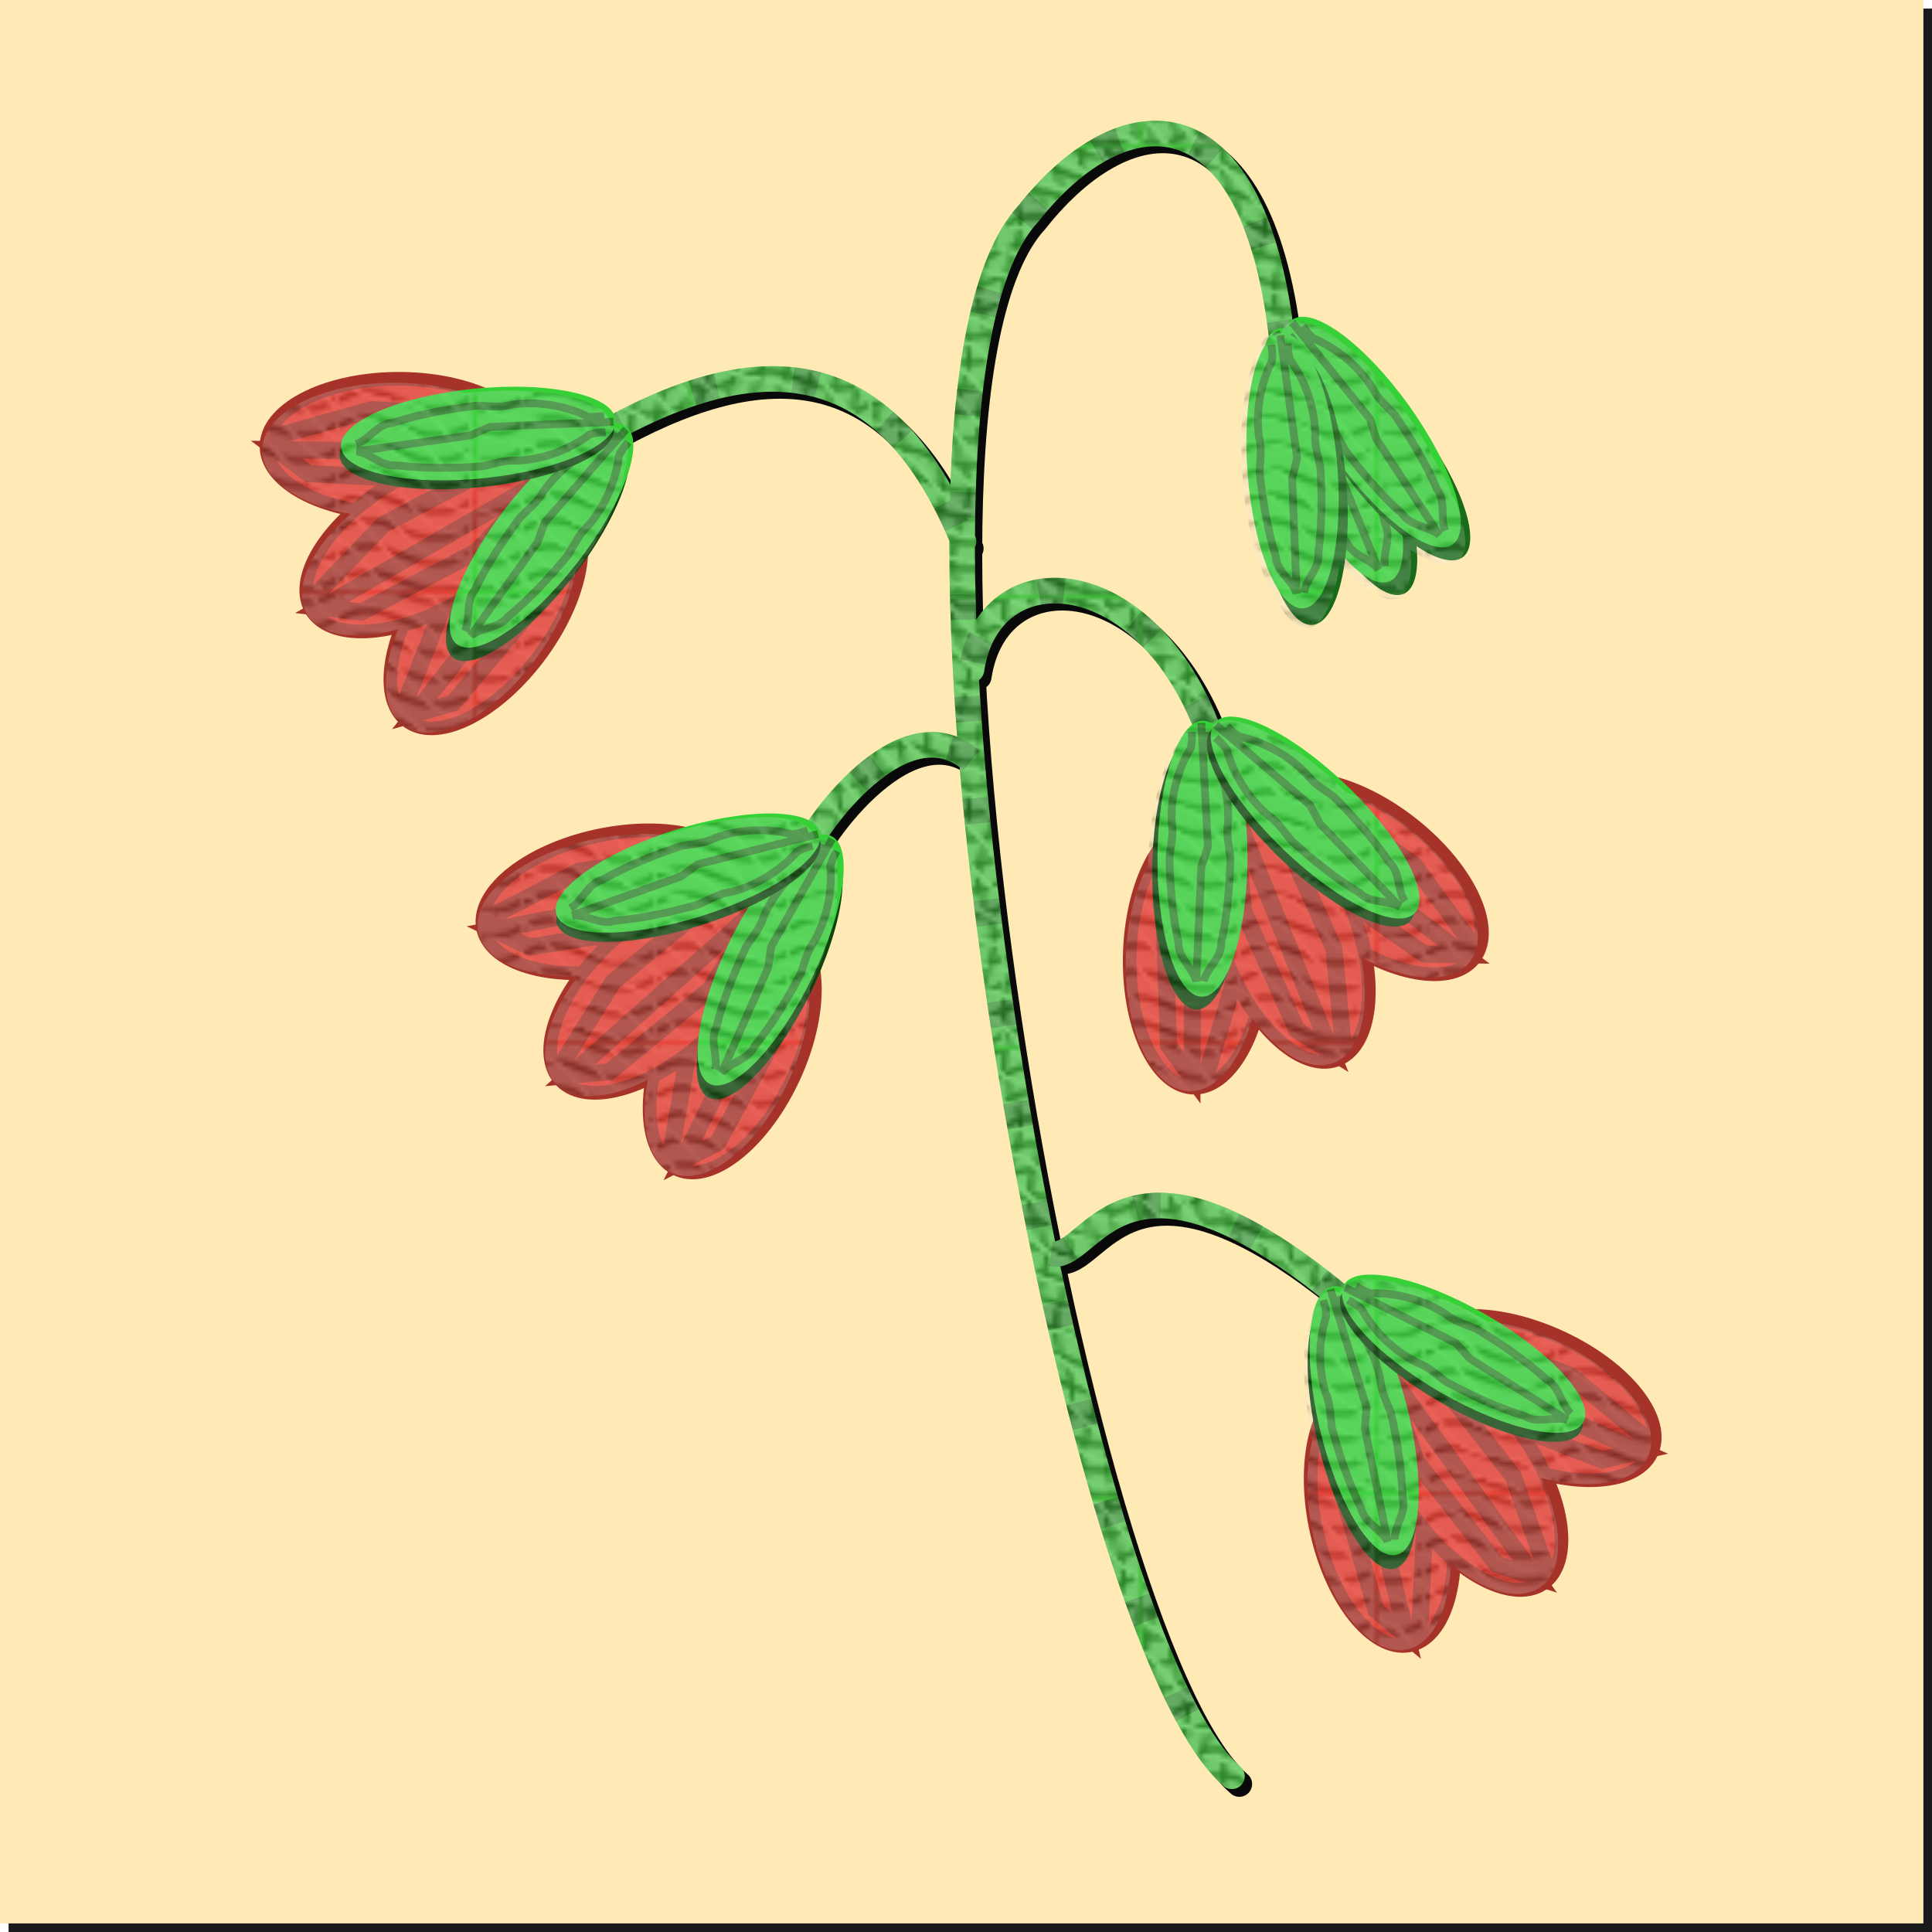 <?xml version="1.0" encoding="UTF-8" standalone="no"?>
<!-- Created with Inkscape (http://www.inkscape.org/) -->
<svg
    xmlns:inkscape="http://www.inkscape.org/namespaces/inkscape"
    xmlns:rdf="http://www.w3.org/1999/02/22-rdf-syntax-ns#"
    xmlns="http://www.w3.org/2000/svg"
    xmlns:sodipodi="http://sodipodi.sourceforge.net/DTD/sodipodi-0.dtd"
    xmlns:cc="http://creativecommons.org/ns#"
    xmlns:xlink="http://www.w3.org/1999/xlink"
    xmlns:dc="http://purl.org/dc/elements/1.1/"
    xmlns:svg="http://www.w3.org/2000/svg"
    xmlns:ns1="http://sozi.baierouge.fr"
    id="svg2"
    sodipodi:docname="flower.svg"
    viewBox="0 0 450 450"
    version="1.1"
    inkscape:version="0.48.0 r9654"
  >
  <sodipodi:namedview
      id="namedview192"
      fit-margin-left="0"
      inkscape:zoom="1"
      borderopacity="1"
      inkscape:current-layer="svg2"
      inkscape:cx="193.93288"
      inkscape:cy="226"
      inkscape:window-maximized="1"
      showgrid="false"
      fit-margin-right="0"
      bordercolor="#666666"
      inkscape:window-x="0"
      guidetolerance="10"
      objecttolerance="10"
      inkscape:window-y="0"
      fit-margin-bottom="0"
      inkscape:window-width="1024"
      inkscape:pageopacity="0"
      inkscape:pageshadow="2"
      pagecolor="#ffffff"
      gridtolerance="10"
      inkscape:window-height="721"
      fit-margin-top="0"
  />
  <defs
      id="defs4"
    >
    <pattern
        id="pattern3261"
        xlink:href="#pattern4889"
        patternTransform="translate(-54.906 1.174)"
        inkscape:collect="always"
    />
    <pattern
        id="pattern5328"
        xlink:href="#pattern3252"
        patternTransform="translate(39.311 513.52)"
    />
    <pattern
        id="pattern5240"
        xlink:href="#ThreadPattern"
        patternTransform="translate(94.217 512.35)"
    />
    <pattern
        id="pattern3252"
        xlink:href="#pattern4984"
        patternTransform="translate(7.311 481.52)"
    />
    <pattern
        id="pattern4984"
        xlink:href="#pattern4884"
        patternTransform="translate(-62.784 449.1)"
    />
    <pattern
        id="pattern4889"
        xlink:href="#pattern4786"
        patternTransform="translate(1.206 133.18)"
    />
    <pattern
        id="pattern4884"
        xlink:href="#pattern4788"
        patternTransform="translate(7.311 481.52)"
    />
    <pattern
        id="pattern4788"
        xlink:href="#ThreadPattern"
        patternTransform="matrix(1.26 0 0 1.26 -5.383 445.29)"
    />
    <pattern
        id="pattern4786"
        xlink:href="#cloth_bitmap"
        patternTransform="matrix(1.26 0 0 1.26 -13.076 6.335)"
    />
    <pattern
        id="ThreadPattern"
        width="104.553"
        patternUnits="userSpaceOnUse"
        patternTransform="translate(6.105 348.35)"
        height="104.553"
      >
      <g
          id="g2637"
          transform="translate(-143.93 -404.64)"
        >
        <rect
            id="rect2639"
            style="fill-rule:evenodd;fill:#e1e1e1"
            transform="rotate(90)"
            height="104.55"
            width="104.55"
            y="-248.48"
            x="404.64"
        />
        <rect
            id="rect2641"
            style="fill-rule:evenodd;fill:url(#Wavy)"
            height="104.55"
            width="104.55"
            y="404.64"
            x="143.93"
        />
        <rect
            id="rect2643"
            style="fill-rule:evenodd;fill:url(#pattern4805)"
            transform="rotate(90)"
            height="104.55"
            width="104.55"
            y="-248.48"
            x="404.64"
        />
        <rect
            id="rect2645"
            style="fill-rule:evenodd;fill:url(#Wavywhite)"
            transform="rotate(90)"
            height="104.55"
            width="104.55"
            y="-248.48"
            x="404.64"
        />
      </g
      >
    </pattern
    >
    <pattern
        id="cloth_bitmap"
        width="181"
        patternUnits="userSpaceOnUse"
        height="181"
      >
      <!-- Image by SoylentGreen from http://commons.wikimedia.org/wiki/Image:Jute_nahtlos.png -->
      <!-- License: GFDL or CC Attribution ShareAlike -->
    </pattern
    >
    <pattern
        id="Wavy"
        width="30.066"
        patternUnits="userSpaceOnUse"
        height="5.181"
      >
      <path
          id="path4707"
          style="fill:black"
          d="m7.597 0.061c-2.518-0.248-4.941 0.241-7.607 1.727v1.273c2.783-1.63 5.183-2.009 7.482-1.781 2.298 0.228 4.497 1.081 6.781 1.938 4.567 1.713 9.551 3.458 15.813-0.157l-0.004-1.273c-6.44 3.709-10.816 1.982-15.371 0.273-2.278-0.854-4.576-1.75-7.094-2z"
      />
    </pattern
    >
    <pattern
        id="pattern4805"
        xlink:href="#Wavy"
        patternTransform="translate(260.7 -653.12)"
    />
    <pattern
        id="Wavywhite"
        width="30.066"
        patternUnits="userSpaceOnUse"
        patternTransform="matrix(.511 -.86 .86 .511 373.16 -103.58)"
        height="5.181"
      >
      <path
          id="path4710"
          style="fill:white"
          d="m7.597 0.061c-2.518-0.248-4.941 0.241-7.607 1.727v1.273c2.783-1.63 5.183-2.009 7.482-1.781 2.298 0.228 4.497 1.081 6.781 1.938 4.567 1.713 9.551 3.458 15.813-0.157l-0.004-1.273c-6.44 3.709-10.816 1.982-15.371 0.273-2.278-0.854-4.576-1.75-7.094-2z"
      />
    </pattern
    >
    <filter
        id="filter4061-1"
        color-interpolation-filters="sRGB"
      >
      <feGaussianBlur
          id="feGaussianBlur4063-7"
          stdDeviation="2.113"
      />
    </filter
    >
    <filter
        id="filter4148-1"
        height="1.444"
        width="1.105"
        color-interpolation-filters="sRGB"
        y="-.222"
        x="-.052"
      >
      <feGaussianBlur
          id="feGaussianBlur4150-7"
          stdDeviation="1.651"
      />
    </filter
    >
    <filter
        id="filter4476"
        color-interpolation-filters="sRGB"
      >
      <feGaussianBlur
          id="feGaussianBlur4478"
          stdDeviation="0.582"
      />
    </filter
    >
    <filter
        id="filter4148-1-9"
        height="1.444"
        width="1.105"
        color-interpolation-filters="sRGB"
        y="-.222"
        x="-.052"
      >
      <feGaussianBlur
          id="feGaussianBlur4150-7-4"
          stdDeviation="1.651"
      />
    </filter
    >
    <filter
        id="filter4761"
        color-interpolation-filters="sRGB"
      >
      <feGaussianBlur
          id="feGaussianBlur4763"
          stdDeviation="0.92"
      />
    </filter
    >
    <filter
        id="filter4684"
        color-interpolation-filters="sRGB"
      >
      <feGaussianBlur
          id="feGaussianBlur4686"
          stdDeviation="3.847"
      />
    </filter
    >
  </defs
  >
  <rect
      id="rect3264"
      style="fill-opacity:.898;fill:#000000"
      height="448"
      width="448"
      y="2"
      x="2"
  />
  <rect
      id="rect4447"
      style="fill:#ffe9b5"
      height="448"
      width="448"
      y="0"
      x="0"
  />
  <rect
      id="rect3159"
      style="opacity:0.12;fill:url(#pattern3261)"
      height="448"
      width="448"
      y="0"
      x="0"
  />
  <g
      id="g5333"
      transform="translate(-88.112 -164)"
    >
    <path
        id="path4646"
        d="m295.24 223.43c-21.4-18.45-49.912 24.797-49.686 29.165m157.79 128.22c-64.554-53.182-72.503-10.123-84.714-12.541m45.446-155.3c-19.125-48.168-63.752-50.345-68.856-16.146m-109.15-68.68c44.503-25.322 83.041-26.672 106.82 31.043m93.722-57.268c-7.96-75.83-46.59-74.496-74.74-38.868-51.651 56.011 10.881 416.36 59.789 458.58"
        style="filter:url(#filter4684);stroke:#090909;stroke-linecap:round;stroke-width:7.5;fill:none"
        transform="matrix(.794 0 0 .794 81.677 165.36)"
        inkscape:connector-curvature="0"
    />
    <path
        id="path3154"
        d="m314.39 341.09c-16.983-14.642-39.609 19.679-39.43 23.145m125.22 101.75c-51.228-42.205-57.537-8.033-67.228-9.952m36.07-123.25c-15.18-38.23-50.59-39.95-54.64-12.81m-86.623-54.504c35.317-20.095 65.9-21.166 84.773 24.635m74.376-45.447c-6.32-60.183-36.98-59.124-59.314-30.85-40.989 44.449 8.635 330.41 47.448 363.92"
        style="stroke:#3cbf35;stroke-linecap:round;stroke-width:5.952;fill:none"
        inkscape:connector-curvature="0"
    />
    <path
        id="path4740"
        d="m314.39 341.09c-16.983-14.642-39.609 19.679-39.43 23.145m125.22 101.75c-51.228-42.205-57.537-8.033-67.228-9.952m36.07-123.25c-15.18-38.23-50.59-39.95-54.64-12.81m-86.623-54.504c35.317-20.095 65.9-21.166 84.773 24.635m74.376-45.447c-6.32-60.183-36.98-59.124-59.314-30.85-40.989 44.449 8.635 330.41 47.448 363.92"
        style="opacity:.238;stroke:#000000;stroke-dasharray:5.952, 17.856;stroke-width:5.952;fill:none"
        inkscape:connector-curvature="0"
    />
    <path
        id="path3160"
        d="m314.39 341.09c-16.983-14.642-39.609 19.679-39.43 23.145m125.22 101.75c-51.228-42.205-57.537-8.033-67.228-9.952m36.07-123.25c-15.18-38.23-50.59-39.95-54.64-12.81m-86.623-54.504c35.317-20.095 65.9-21.166 84.773 24.635m74.376-45.447c-6.32-60.183-36.98-59.124-59.314-30.85-40.989 44.449 8.635 330.41 47.448 363.92"
        style="opacity:.318;stroke:url(#pattern5328);stroke-linecap:round;stroke-width:5.952;fill:none"
        inkscape:connector-curvature="0"
    />
    <g
        id="g4482"
        transform="matrix(.794 0 0 .794 81.677 165.36)"
      >
      <g
          id="g4243"
          transform="matrix(.974 .228 -.228 .974 239.25 -1.886)"
        >
        <path
            id="path4245"
            d="m2.909 250.94c-19.559 8.743-32.118 24.081-28.053 34.26 4.066 10.178 23.217 11.342 42.775 2.599 19.559-8.743 32.118-24.081 28.053-34.26-4.066-10.178-23.217-11.342-42.775-2.599z"
            style="color:#000000;stroke:#a53329;stroke-linecap:round;stroke-width:4;fill:#e63a2d"
            inkscape:connector-curvature="0"
        />
        <path
            id="path4247"
            d="m47.742 254.14-22.703 19.391-35.466 14.262-11.385-2.482zm-71.938 28.207 22.703-19.391 35.466-14.262 11.385 2.482"
            style="color:#000000;filter:url(#filter4061-1);stroke:#a53329;stroke-linecap:round;stroke-width:5;fill:none"
            inkscape:connector-curvature="0"
        />
      </g
      >
      <g
          id="g4249"
          transform="matrix(.762 -.648 .648 .762 40.527 107.4)"
        >
        <path
            id="path4251"
            d="m2.909 250.94c-19.559 8.743-32.118 24.081-28.053 34.26 4.066 10.178 23.217 11.342 42.775 2.599 19.559-8.743 32.118-24.081 28.053-34.26-4.066-10.178-23.217-11.342-42.775-2.599z"
            style="color:#000000;stroke:#a53329;stroke-linecap:round;stroke-width:4;fill:#e63a2d"
            inkscape:connector-curvature="0"
        />
        <path
            id="path4253"
            d="m47.742 254.14-22.703 19.391-35.466 14.262-11.385-2.482zm-71.938 28.207 22.703-19.391 35.466-14.262 11.385 2.482"
            style="color:#000000;filter:url(#filter4061-1);stroke:#a53329;stroke-linecap:round;stroke-width:5;fill:none"
            transform="matrix(1 .012 -.012 1 3.19 -.121)"
            inkscape:connector-curvature="0"
        />
      </g
      >
      <g
          id="g4255"
          transform="matrix(.954 -.301 .301 .954 110.26 34.982)"
        >
        <path
            id="path4257"
            d="m2.909 250.94c-19.559 8.743-32.118 24.081-28.053 34.26 4.066 10.178 23.217 11.342 42.775 2.599 19.559-8.743 32.118-24.081 28.053-34.26-4.066-10.178-23.217-11.342-42.775-2.599z"
            style="color:#000000;stroke:#a53329;stroke-linecap:round;stroke-width:4;fill:#e63a2d"
            inkscape:connector-curvature="0"
        />
        <path
            id="path4259"
            d="m47.742 254.14-22.703 19.391-35.466 14.262-11.385-2.482zm-71.938 28.207 22.703-19.391 35.466-14.262 11.385 2.482"
            style="color:#000000;filter:url(#filter4061-1);stroke:#a53329;stroke-linecap:round;stroke-width:5;fill:none"
            inkscape:connector-curvature="0"
        />
      </g
      >
      <path
          id="path4466"
          d="m245.73 289.8c-9.849 20.065-23.136 33.725-29.678 30.51-6.541-3.215-3.859-22.088 5.99-42.153 9.849-20.065 23.136-33.725 29.678-30.51 6.541 3.215 3.859 22.088-5.99 42.153z"
          style="filter:url(#filter4476);fill:#0e440c"
          inkscape:connector-curvature="0"
      />
      <g
          id="g4320"
          transform="matrix(.445 -.896 .896 .445 -321.51 646.39)"
        >
        <path
            id="path4322"
            d="m575.22 347.73c-22.352 0.101-40.496-5.726-40.525-13.014-0.029-7.288 18.067-13.279 40.42-13.38 22.352-0.101 40.496 5.726 40.525 13.014 0.029 7.288-18.067 13.279-40.42 13.38z"
            style="fill:#36d137"
            inkscape:connector-curvature="0"
        />
        <path
            id="path4324"
            d="m612.39 337.65c-1.6-0.026-3.228-0.086-4.792 0.315-6.497 3.938-14.167 5.913-21.758 5.593-3.447-0.638-6.878 0.24-10.291 0.661-8.407-0.18-16.85-0.873-25.081-2.676-4.459 0.131-7.211-4.16-11.295-5.19l33.693-1.487 5.832-1.944 36.285 1.944m-75.809-0.648c4.084-1.029 6.836-5.321 11.295-5.19 8.23-1.802 16.674-2.495 25.081-2.676 3.413 0.421 6.844 1.299 10.291 0.661 7.591-0.321 15.261 1.655 21.758 5.593 1.564 0.402 3.193 0.341 4.792 0.315"
            style="color:#000000;filter:url(#filter4148-1);stroke:#31882d;stroke-width:2.3;fill:none"
            inkscape:connector-curvature="0"
        />
      </g
      >
      <path
          id="path4480"
          d="m245.73 285.8c-9.849 20.065-23.136 33.725-29.678 30.51-6.541-3.215-3.859-22.088 5.99-42.153 9.849-20.065 23.136-33.725 29.678-30.51 6.541 3.215 3.859 22.088-5.99 42.153z"
          style="filter:url(#filter4476);fill:#0e440c"
          transform="matrix(.692 .722 -.722 .692 250.35 -105.59)"
          inkscape:connector-curvature="0"
      />
      <g
          id="g4326"
          transform="matrix(.956 -.295 .295 .956 -438.6 104.26)"
        >
        <path
            id="path4328"
            d="m575.22 347.73c-22.352 0.101-40.496-5.726-40.525-13.014-0.029-7.288 18.067-13.279 40.42-13.38 22.352-0.101 40.496 5.726 40.525 13.014 0.029 7.288-18.067 13.279-40.42 13.38z"
            style="fill:#36d137"
            inkscape:connector-curvature="0"
        />
        <path
            id="path4330"
            d="m612.39 337.65c-1.6-0.026-3.228-0.086-4.792 0.315-6.497 3.938-14.167 5.913-21.758 5.593-3.447-0.638-6.878 0.24-10.291 0.661-8.407-0.18-16.85-0.873-25.081-2.676-4.459 0.131-7.211-4.16-11.295-5.19l33.693-1.487 5.832-1.944 36.285 1.944m-75.809-0.648c4.084-1.029 6.836-5.321 11.295-5.19 8.23-1.802 16.674-2.495 25.081-2.676 3.413 0.421 6.844 1.299 10.291 0.661 7.591-0.321 15.261 1.655 21.758 5.593 1.564 0.402 3.193 0.341 4.792 0.315"
            style="color:#000000;filter:url(#filter4148-1);stroke:#31882d;stroke-width:2.3;fill:none"
            inkscape:connector-curvature="0"
        />
      </g
      >
    </g
    >
    <g
        id="g4501"
        transform="matrix(.777 .161 -.161 .777 77.351 33.506)"
      >
      <g
          id="g4503"
          transform="matrix(.974 .228 -.228 .974 239.25 -1.886)"
        >
        <path
            id="path4505"
            d="m2.909 250.94c-19.559 8.743-32.118 24.081-28.053 34.26 4.066 10.178 23.217 11.342 42.775 2.599 19.559-8.743 32.118-24.081 28.053-34.26-4.066-10.178-23.217-11.342-42.775-2.599z"
            style="color:#000000;stroke:#a53329;stroke-linecap:round;stroke-width:4;fill:#e63a2d"
            inkscape:connector-curvature="0"
        />
        <path
            id="path4507"
            d="m47.742 254.14-22.703 19.391-35.466 14.262-11.385-2.482zm-71.938 28.207 22.703-19.391 35.466-14.262 11.385 2.482"
            style="color:#000000;filter:url(#filter4061-1);stroke:#a53329;stroke-linecap:round;stroke-width:5;fill:none"
            inkscape:connector-curvature="0"
        />
      </g
      >
      <g
          id="g4509"
          transform="matrix(.762 -.648 .648 .762 40.527 107.4)"
        >
        <path
            id="path4511"
            d="m2.909 250.94c-19.559 8.743-32.118 24.081-28.053 34.26 4.066 10.178 23.217 11.342 42.775 2.599 19.559-8.743 32.118-24.081 28.053-34.26-4.066-10.178-23.217-11.342-42.775-2.599z"
            style="color:#000000;stroke:#a53329;stroke-linecap:round;stroke-width:4;fill:#e63a2d"
            inkscape:connector-curvature="0"
        />
        <path
            id="path4513"
            d="m47.742 254.14-22.703 19.391-35.466 14.262-11.385-2.482zm-71.938 28.207 22.703-19.391 35.466-14.262 11.385 2.482"
            style="color:#000000;filter:url(#filter4061-1);stroke:#a53329;stroke-linecap:round;stroke-width:5;fill:none"
            transform="matrix(1 .012 -.012 1 3.19 -.121)"
            inkscape:connector-curvature="0"
        />
      </g
      >
      <g
          id="g4515"
          transform="matrix(.954 -.301 .301 .954 110.26 34.982)"
        >
        <path
            id="path4517"
            d="m2.909 250.94c-19.559 8.743-32.118 24.081-28.053 34.26 4.066 10.178 23.217 11.342 42.775 2.599 19.559-8.743 32.118-24.081 28.053-34.26-4.066-10.178-23.217-11.342-42.775-2.599z"
            style="color:#000000;stroke:#a53329;stroke-linecap:round;stroke-width:4;fill:#e63a2d"
            inkscape:connector-curvature="0"
        />
        <path
            id="path4519"
            d="m47.742 254.14-22.703 19.391-35.466 14.262-11.385-2.482zm-71.938 28.207 22.703-19.391 35.466-14.262 11.385 2.482"
            style="color:#000000;filter:url(#filter4061-1);stroke:#a53329;stroke-linecap:round;stroke-width:5;fill:none"
            inkscape:connector-curvature="0"
        />
      </g
      >
      <path
          id="path4521"
          d="m245.73 289.8c-9.849 20.065-23.136 33.725-29.678 30.51-6.541-3.215-3.859-22.088 5.99-42.153 9.849-20.065 23.136-33.725 29.678-30.51 6.541 3.215 3.859 22.088-5.99 42.153z"
          style="filter:url(#filter4476);fill:#0e440c"
          inkscape:connector-curvature="0"
      />
      <g
          id="g4523"
          transform="matrix(.445 -.896 .896 .445 -321.51 646.39)"
        >
        <path
            id="path4525"
            d="m575.22 347.73c-22.352 0.101-40.496-5.726-40.525-13.014-0.029-7.288 18.067-13.279 40.42-13.38 22.352-0.101 40.496 5.726 40.525 13.014 0.029 7.288-18.067 13.279-40.42 13.38z"
            style="fill:#36d137"
            inkscape:connector-curvature="0"
        />
        <path
            id="path4527"
            d="m612.39 337.65c-1.6-0.026-3.228-0.086-4.792 0.315-6.497 3.938-14.167 5.913-21.758 5.593-3.447-0.638-6.878 0.24-10.291 0.661-8.407-0.18-16.85-0.873-25.081-2.676-4.459 0.131-7.211-4.16-11.295-5.19l33.693-1.487 5.832-1.944 36.285 1.944m-75.809-0.648c4.084-1.029 6.836-5.321 11.295-5.19 8.23-1.802 16.674-2.495 25.081-2.676 3.413 0.421 6.844 1.299 10.291 0.661 7.591-0.321 15.261 1.655 21.758 5.593 1.564 0.402 3.193 0.341 4.792 0.315"
            style="color:#000000;filter:url(#filter4148-1);stroke:#31882d;stroke-width:2.3;fill:none"
            inkscape:connector-curvature="0"
        />
      </g
      >
      <path
          id="path4529"
          d="m245.73 285.8c-9.849 20.065-23.136 33.725-29.678 30.51-6.541-3.215-3.859-22.088 5.99-42.153 9.849-20.065 23.136-33.725 29.678-30.51 6.541 3.215 3.859 22.088-5.99 42.153z"
          style="filter:url(#filter4476);fill:#0e440c"
          transform="matrix(.692 .722 -.722 .692 250.35 -105.59)"
          inkscape:connector-curvature="0"
      />
      <g
          id="g4531"
          transform="matrix(.956 -.295 .295 .956 -438.6 104.26)"
        >
        <path
            id="path4533"
            d="m575.22 347.73c-22.352 0.101-40.496-5.726-40.525-13.014-0.029-7.288 18.067-13.279 40.42-13.38 22.352-0.101 40.496 5.726 40.525 13.014 0.029 7.288-18.067 13.279-40.42 13.38z"
            style="fill:#36d137"
            inkscape:connector-curvature="0"
        />
        <path
            id="path4535"
            d="m612.39 337.65c-1.6-0.026-3.228-0.086-4.792 0.315-6.497 3.938-14.167 5.913-21.758 5.593-3.447-0.638-6.878 0.24-10.291 0.661-8.407-0.18-16.85-0.873-25.081-2.676-4.459 0.131-7.211-4.16-11.295-5.19l33.693-1.487 5.832-1.944 36.285 1.944m-75.809-0.648c4.084-1.029 6.836-5.321 11.295-5.19 8.23-1.802 16.674-2.495 25.081-2.676 3.413 0.421 6.844 1.299 10.291 0.661 7.591-0.321 15.261 1.655 21.758 5.593 1.564 0.402 3.193 0.341 4.792 0.315"
            style="color:#000000;filter:url(#filter4148-1);stroke:#31882d;stroke-width:2.3;fill:none"
            inkscape:connector-curvature="0"
        />
      </g
      >
    </g
    >
    <g
        id="g4537"
        transform="matrix(-.775 -.172 -.172 .775 635.48 318.26)"
      >
      <g
          id="g4539"
          transform="matrix(.974 .228 -.228 .974 239.25 -1.886)"
        >
        <path
            id="path4541"
            d="m2.909 250.94c-19.559 8.743-32.118 24.081-28.053 34.26 4.066 10.178 23.217 11.342 42.775 2.599 19.559-8.743 32.118-24.081 28.053-34.26-4.066-10.178-23.217-11.342-42.775-2.599z"
            style="color:#000000;stroke:#a53329;stroke-linecap:round;stroke-width:4;fill:#e63a2d"
            inkscape:connector-curvature="0"
        />
        <path
            id="path4543"
            d="m47.742 254.14-22.703 19.391-35.466 14.262-11.385-2.482zm-71.938 28.207 22.703-19.391 35.466-14.262 11.385 2.482"
            style="color:#000000;filter:url(#filter4061-1);stroke:#a53329;stroke-linecap:round;stroke-width:5;fill:none"
            inkscape:connector-curvature="0"
        />
      </g
      >
      <g
          id="g4545"
          transform="matrix(.762 -.648 .648 .762 40.527 107.4)"
        >
        <path
            id="path4547"
            d="m2.909 250.94c-19.559 8.743-32.118 24.081-28.053 34.26 4.066 10.178 23.217 11.342 42.775 2.599 19.559-8.743 32.118-24.081 28.053-34.26-4.066-10.178-23.217-11.342-42.775-2.599z"
            style="color:#000000;stroke:#a53329;stroke-linecap:round;stroke-width:4;fill:#e63a2d"
            inkscape:connector-curvature="0"
        />
        <path
            id="path4549"
            d="m47.742 254.14-22.703 19.391-35.466 14.262-11.385-2.482zm-71.938 28.207 22.703-19.391 35.466-14.262 11.385 2.482"
            style="color:#000000;filter:url(#filter4061-1);stroke:#a53329;stroke-linecap:round;stroke-width:5;fill:none"
            transform="matrix(1 .012 -.012 1 3.19 -.121)"
            inkscape:connector-curvature="0"
        />
      </g
      >
      <g
          id="g4551"
          transform="matrix(.954 -.301 .301 .954 110.26 34.982)"
        >
        <path
            id="path4553"
            d="m2.909 250.94c-19.559 8.743-32.118 24.081-28.053 34.26 4.066 10.178 23.217 11.342 42.775 2.599 19.559-8.743 32.118-24.081 28.053-34.26-4.066-10.178-23.217-11.342-42.775-2.599z"
            style="color:#000000;stroke:#a53329;stroke-linecap:round;stroke-width:4;fill:#e63a2d"
            inkscape:connector-curvature="0"
        />
        <path
            id="path4555"
            d="m47.742 254.14-22.703 19.391-35.466 14.262-11.385-2.482zm-71.938 28.207 22.703-19.391 35.466-14.262 11.385 2.482"
            style="color:#000000;filter:url(#filter4061-1);stroke:#a53329;stroke-linecap:round;stroke-width:5;fill:none"
            inkscape:connector-curvature="0"
        />
      </g
      >
      <path
          id="path4557"
          d="m245.73 289.8c-9.849 20.065-23.136 33.725-29.678 30.51-6.541-3.215-3.859-22.088 5.99-42.153 9.849-20.065 23.136-33.725 29.678-30.51 6.541 3.215 3.859 22.088-5.99 42.153z"
          style="filter:url(#filter4476);fill:#0e440c"
          inkscape:connector-curvature="0"
      />
      <g
          id="g4559"
          transform="matrix(.445 -.896 .896 .445 -321.51 646.39)"
        >
        <path
            id="path4561"
            d="m575.22 347.73c-22.352 0.101-40.496-5.726-40.525-13.014-0.029-7.288 18.067-13.279 40.42-13.38 22.352-0.101 40.496 5.726 40.525 13.014 0.029 7.288-18.067 13.279-40.42 13.38z"
            style="fill:#36d137"
            inkscape:connector-curvature="0"
        />
        <path
            id="path4563"
            d="m612.39 337.65c-1.6-0.026-3.228-0.086-4.792 0.315-6.497 3.938-14.167 5.913-21.758 5.593-3.447-0.638-6.878 0.24-10.291 0.661-8.407-0.18-16.85-0.873-25.081-2.676-4.459 0.131-7.211-4.16-11.295-5.19l33.693-1.487 5.832-1.944 36.285 1.944m-75.809-0.648c4.084-1.029 6.836-5.321 11.295-5.19 8.23-1.802 16.674-2.495 25.081-2.676 3.413 0.421 6.844 1.299 10.291 0.661 7.591-0.321 15.261 1.655 21.758 5.593 1.564 0.402 3.193 0.341 4.792 0.315"
            style="color:#000000;filter:url(#filter4148-1);stroke:#31882d;stroke-width:2.3;fill:none"
            inkscape:connector-curvature="0"
        />
      </g
      >
      <path
          id="path4565"
          d="m245.73 285.8c-9.849 20.065-23.136 33.725-29.678 30.51-6.541-3.215-3.859-22.088 5.99-42.153 9.849-20.065 23.136-33.725 29.678-30.51 6.541 3.215 3.859 22.088-5.99 42.153z"
          style="filter:url(#filter4476);fill:#0e440c"
          transform="matrix(.692 .722 -.722 .692 250.35 -105.59)"
          inkscape:connector-curvature="0"
      />
      <g
          id="g4567"
          transform="matrix(.956 -.295 .295 .956 -438.6 104.26)"
        >
        <path
            id="path4569"
            d="m575.22 347.73c-22.352 0.101-40.496-5.726-40.525-13.014-0.029-7.288 18.067-13.279 40.42-13.38 22.352-0.101 40.496 5.726 40.525 13.014 0.029 7.288-18.067 13.279-40.42 13.38z"
            style="fill:#36d137"
            inkscape:connector-curvature="0"
        />
        <path
            id="path4571"
            d="m612.39 337.65c-1.6-0.026-3.228-0.086-4.792 0.315-6.497 3.938-14.167 5.913-21.758 5.593-3.447-0.638-6.878 0.24-10.291 0.661-8.407-0.18-16.85-0.873-25.081-2.676-4.459 0.131-7.211-4.16-11.295-5.19l33.693-1.487 5.832-1.944 36.285 1.944m-75.809-0.648c4.084-1.029 6.836-5.321 11.295-5.19 8.23-1.802 16.674-2.495 25.081-2.676 3.413 0.421 6.844 1.299 10.291 0.661 7.591-0.321 15.261 1.655 21.758 5.593 1.564 0.402 3.193 0.341 4.792 0.315"
            style="color:#000000;filter:url(#filter4148-1);stroke:#31882d;stroke-width:2.3;fill:none"
            inkscape:connector-curvature="0"
        />
      </g
      >
    </g
    >
    <g
        id="g4573"
        transform="matrix(-.711 -.353 -.353 .711 633.5 247.66)"
      >
      <g
          id="g4575"
          transform="matrix(.974 .228 -.228 .974 239.25 -1.886)"
        >
        <path
            id="path4577"
            d="m2.909 250.94c-19.559 8.743-32.118 24.081-28.053 34.26 4.066 10.178 23.217 11.342 42.775 2.599 19.559-8.743 32.118-24.081 28.053-34.26-4.066-10.178-23.217-11.342-42.775-2.599z"
            style="color:#000000;stroke:#a53329;stroke-linecap:round;stroke-width:4;fill:#e63a2d"
            inkscape:connector-curvature="0"
        />
        <path
            id="path4579"
            d="m47.742 254.14-22.703 19.391-35.466 14.262-11.385-2.482zm-71.938 28.207 22.703-19.391 35.466-14.262 11.385 2.482"
            style="color:#000000;filter:url(#filter4061-1);stroke:#a53329;stroke-linecap:round;stroke-width:5;fill:none"
            inkscape:connector-curvature="0"
        />
      </g
      >
      <g
          id="g4581"
          transform="matrix(.762 -.648 .648 .762 40.527 107.4)"
        >
        <path
            id="path4583"
            d="m2.909 250.94c-19.559 8.743-32.118 24.081-28.053 34.26 4.066 10.178 23.217 11.342 42.775 2.599 19.559-8.743 32.118-24.081 28.053-34.26-4.066-10.178-23.217-11.342-42.775-2.599z"
            style="color:#000000;stroke:#a53329;stroke-linecap:round;stroke-width:4;fill:#e63a2d"
            inkscape:connector-curvature="0"
        />
        <path
            id="path4585"
            d="m47.742 254.14-22.703 19.391-35.466 14.262-11.385-2.482zm-71.938 28.207 22.703-19.391 35.466-14.262 11.385 2.482"
            style="color:#000000;filter:url(#filter4061-1);stroke:#a53329;stroke-linecap:round;stroke-width:5;fill:none"
            transform="matrix(1 .012 -.012 1 3.19 -.121)"
            inkscape:connector-curvature="0"
        />
      </g
      >
      <g
          id="g4587"
          transform="matrix(.954 -.301 .301 .954 110.26 34.982)"
        >
        <path
            id="path4589"
            d="m2.909 250.94c-19.559 8.743-32.118 24.081-28.053 34.26 4.066 10.178 23.217 11.342 42.775 2.599 19.559-8.743 32.118-24.081 28.053-34.26-4.066-10.178-23.217-11.342-42.775-2.599z"
            style="color:#000000;stroke:#a53329;stroke-linecap:round;stroke-width:4;fill:#e63a2d"
            inkscape:connector-curvature="0"
        />
        <path
            id="path4591"
            d="m47.742 254.14-22.703 19.391-35.466 14.262-11.385-2.482zm-71.938 28.207 22.703-19.391 35.466-14.262 11.385 2.482"
            style="color:#000000;filter:url(#filter4061-1);stroke:#a53329;stroke-linecap:round;stroke-width:5;fill:none"
            inkscape:connector-curvature="0"
        />
      </g
      >
      <path
          id="path4593"
          d="m245.73 289.8c-9.849 20.065-23.136 33.725-29.678 30.51-6.541-3.215-3.859-22.088 5.99-42.153 9.849-20.065 23.136-33.725 29.678-30.51 6.541 3.215 3.859 22.088-5.99 42.153z"
          style="filter:url(#filter4476);fill:#0e440c"
          inkscape:connector-curvature="0"
      />
      <g
          id="g4595"
          transform="matrix(.445 -.896 .896 .445 -321.51 646.39)"
        >
        <path
            id="path4597"
            d="m575.22 347.73c-22.352 0.101-40.496-5.726-40.525-13.014-0.029-7.288 18.067-13.279 40.42-13.38 22.352-0.101 40.496 5.726 40.525 13.014 0.029 7.288-18.067 13.279-40.42 13.38z"
            style="fill:#36d137"
            inkscape:connector-curvature="0"
        />
        <path
            id="path4599"
            d="m612.39 337.65c-1.6-0.026-3.228-0.086-4.792 0.315-6.497 3.938-14.167 5.913-21.758 5.593-3.447-0.638-6.878 0.24-10.291 0.661-8.407-0.18-16.85-0.873-25.081-2.676-4.459 0.131-7.211-4.16-11.295-5.19l33.693-1.487 5.832-1.944 36.285 1.944m-75.809-0.648c4.084-1.029 6.836-5.321 11.295-5.19 8.23-1.802 16.674-2.495 25.081-2.676 3.413 0.421 6.844 1.299 10.291 0.661 7.591-0.321 15.261 1.655 21.758 5.593 1.564 0.402 3.193 0.341 4.792 0.315"
            style="color:#000000;filter:url(#filter4148-1);stroke:#31882d;stroke-width:2.3;fill:none"
            inkscape:connector-curvature="0"
        />
      </g
      >
      <path
          id="path4601"
          d="m245.73 285.8c-9.849 20.065-23.136 33.725-29.678 30.51-6.541-3.215-3.859-22.088 5.99-42.153 9.849-20.065 23.136-33.725 29.678-30.51 6.541 3.215 3.859 22.088-5.99 42.153z"
          style="filter:url(#filter4476);fill:#0e440c"
          transform="matrix(.692 .722 -.722 .692 250.35 -105.59)"
          inkscape:connector-curvature="0"
      />
      <g
          id="g4603"
          transform="matrix(.956 -.295 .295 .956 -438.6 104.26)"
        >
        <path
            id="path4605"
            d="m575.22 347.73c-22.352 0.101-40.496-5.726-40.525-13.014-0.029-7.288 18.067-13.279 40.42-13.38 22.352-0.101 40.496 5.726 40.525 13.014 0.029 7.288-18.067 13.279-40.42 13.38z"
            style="fill:#36d137"
            inkscape:connector-curvature="0"
        />
        <path
            id="path4607"
            d="m612.39 337.65c-1.6-0.026-3.228-0.086-4.792 0.315-6.497 3.938-14.167 5.913-21.758 5.593-3.447-0.638-6.878 0.24-10.291 0.661-8.407-0.18-16.85-0.873-25.081-2.676-4.459 0.131-7.211-4.16-11.295-5.19l33.693-1.487 5.832-1.944 36.285 1.944m-75.809-0.648c4.084-1.029 6.836-5.321 11.295-5.19 8.23-1.802 16.674-2.495 25.081-2.676 3.413 0.421 6.844 1.299 10.291 0.661 7.591-0.321 15.261 1.655 21.758 5.593 1.564 0.402 3.193 0.341 4.792 0.315"
            style="color:#000000;filter:url(#filter4148-1);stroke:#31882d;stroke-width:2.3;fill:none"
            inkscape:connector-curvature="0"
        />
      </g
      >
    </g
    >
    <g
        id="g4792"
        transform="matrix(.794 0 0 .794 81.677 165.36)"
      >
      <g
          id="g4771"
          transform="matrix(.981 .196 -.196 .981 -21.633 -148.66)"
        >
        <path
            id="path4671"
            d="m461.48 203.04c12.997 18.185 28.338 29.489 34.266 25.248 5.928-4.241 0.197-22.421-12.801-40.607-12.997-18.185-28.338-29.489-34.266-25.248-5.928 4.241-0.197 22.421 12.801 40.607z"
            style="filter:url(#filter4761);fill:#196b1a"
            inkscape:connector-curvature="0"
        />
        <path
            id="path4605-8"
            d="m456.69 200.24c12.997 18.185 28.338 29.489 34.266 25.248 5.928-4.241 0.197-22.421-12.801-40.607-12.997-18.185-28.338-29.489-34.266-25.248-5.928 4.241-0.197 22.421 12.801 40.607z"
            style="fill:#36d137"
            inkscape:connector-curvature="0"
        />
        <path
            id="path4607-2"
            d="m612.39 337.65c-1.6-0.026-3.228-0.086-4.792 0.315-6.497 3.938-14.167 5.913-21.758 5.593-3.447-0.638-6.878 0.24-10.291 0.661-8.407-0.18-16.85-0.873-25.081-2.676-4.459 0.131-7.211-4.16-11.295-5.19l33.693-1.487 5.832-1.944 36.285 1.944m-75.809-0.648c4.084-1.029 6.836-5.321 11.295-5.19 8.23-1.802 16.674-2.495 25.081-2.676 3.413 0.421 6.844 1.299 10.291 0.661 7.591-0.321 15.261 1.655 21.758 5.593 1.564 0.402 3.193 0.341 4.792 0.315"
            style="color:#000000;filter:url(#filter4148-1-9);stroke:#31882d;stroke-width:2.3;fill:none"
            transform="matrix(-.585 -.811 -.811 .585 1075.2 463.25)"
            inkscape:connector-curvature="0"
        />
      </g
      >
      <g
          id="g4784"
          transform="translate(-56.679 -67.532)"
        >
        <path
            id="path4786"
            d="m459.48 207.04c12.997 18.185 28.338 29.489 34.266 25.248 5.928-4.241 0.197-22.421-12.801-40.607-12.997-18.185-28.338-29.489-34.266-25.248-5.928 4.241-0.197 22.421 12.801 40.607z"
            style="filter:url(#filter4761);fill:#196b1a"
            transform="matrix(1 0 0 .956 0 7.29)"
            inkscape:connector-curvature="0"
        />
        <path
            id="path4788"
            d="m456.69 200.24c12.997 18.185 28.338 29.489 34.266 25.248 5.928-4.241 0.197-22.421-12.801-40.607-12.997-18.185-28.338-29.489-34.266-25.248-5.928 4.241-0.197 22.421 12.801 40.607z"
            style="fill:#36d137"
            inkscape:connector-curvature="0"
        />
        <path
            id="path4790"
            d="m612.39 337.65c-1.6-0.026-3.228-0.086-4.792 0.315-6.497 3.938-14.167 5.913-21.758 5.593-3.447-0.638-6.878 0.24-10.291 0.661-8.407-0.18-16.85-0.873-25.081-2.676-4.459 0.131-7.211-4.16-11.295-5.19l33.693-1.487 5.832-1.944 36.285 1.944m-75.809-0.648c4.084-1.029 6.836-5.321 11.295-5.19 8.23-1.802 16.674-2.495 25.081-2.676 3.413 0.421 6.844 1.299 10.291 0.661 7.591-0.321 15.261 1.655 21.758 5.593 1.564 0.402 3.193 0.341 4.792 0.315"
            style="color:#000000;filter:url(#filter4148-1-9);stroke:#31882d;stroke-width:2.3;fill:none"
            transform="matrix(-.585 -.811 -.811 .585 1075.2 463.25)"
            inkscape:connector-curvature="0"
        />
      </g
      >
      <g
          id="g4776"
          transform="matrix(.857 .516 -.516 .857 86.049 -269.84)"
        >
        <path
            id="path4778"
            d="m461.48 203.04c12.997 18.185 28.338 29.489 34.266 25.248 5.928-4.241 0.197-22.421-12.801-40.607-12.997-18.185-28.338-29.489-34.266-25.248-5.928 4.241-0.197 22.421 12.801 40.607z"
            style="filter:url(#filter4761);fill:#196b1a"
            inkscape:connector-curvature="0"
        />
        <path
            id="path4780"
            d="m456.69 200.24c12.997 18.185 28.338 29.489 34.266 25.248 5.928-4.241 0.197-22.421-12.801-40.607-12.997-18.185-28.338-29.489-34.266-25.248-5.928 4.241-0.197 22.421 12.801 40.607z"
            style="fill:#36d137"
            inkscape:connector-curvature="0"
        />
        <path
            id="path4782"
            d="m612.39 337.65c-1.6-0.026-3.228-0.086-4.792 0.315-6.497 3.938-14.167 5.913-21.758 5.593-3.447-0.638-6.878 0.24-10.291 0.661-8.407-0.18-16.85-0.873-25.081-2.676-4.459 0.131-7.211-4.16-11.295-5.19l33.693-1.487 5.832-1.944 36.285 1.944m-75.809-0.648c4.084-1.029 6.836-5.321 11.295-5.19 8.23-1.802 16.674-2.495 25.081-2.676 3.413 0.421 6.844 1.299 10.291 0.661 7.591-0.321 15.261 1.655 21.758 5.593 1.564 0.402 3.193 0.341 4.792 0.315"
            style="color:#000000;filter:url(#filter4148-1-9);stroke:#31882d;stroke-width:2.3;fill:none"
            transform="matrix(-.585 -.811 -.811 .585 1075.2 463.25)"
            inkscape:connector-curvature="0"
        />
      </g
      >
    </g
    >
    <path
        id="path4847"
        d="m390.05 238.75c-0.803 0.049-1.506 0.267-2.094 0.688-0.672 0.481-1.133 1.225-1.438 2.125-0.908-0.175-1.731-0.114-2.469 0.219-1.268 0.571-2.138 1.875-2.625 3.75-3.257 5.279-4.936 16.671-3.906 29.719 0.937 11.883 3.868 22.067 7.438 27.344 2.256 4.986 4.964 7.933 7.656 7.719 3.642-0.289 6.378-6.276 7.562-15.094 1.289 1.377 2.547 2.529 3.75 3.406 3.791 3.903 7.328 5.762 9.781 4.656 2.585-1.165 3.49-5.389 2.906-11.281 4.672 3.168 8.647 4.358 10.906 2.812 3.851-2.635 1.513-12.364-5.125-23.375-1.913-3.821-4.341-7.868-7.25-11.938-9.025-12.628-19.471-21.09-25.094-20.75zm-209.22 14.406c-17-0.241-31.182 6.596-31.656 15.281-0.383 7.014 8.29 13.079 20.594 15.281-8.981 7.771-13.482 16.954-10.375 22.906 2.871 5.499 11.445 6.738 21.469 3.938-3.93 9.507-3.931 18.226 0.75 22.094 6.705 5.54 20.49-0.936 30.781-14.469 5.305-6.976 8.643-14.466 9.719-20.844 6.646-8.992 10.853-17.867 11.562-23.75 1.184-4.411 0.968-7.768-0.938-9.25-0.668-0.52-1.489-0.788-2.469-0.812 0.041-0.287 0.028-0.558 0-0.844-0.572-5.756-15.318-8.983-32.969-7.219-0.304 0.03-0.604 0.061-0.906 0.094-4.521-1.461-9.827-2.325-15.562-2.406zm193.59 78.656c-1.687-0.063-3.03 0.337-3.906 1.25-0.199 0.207-0.355 0.468-0.5 0.719-0.794-0.599-1.611-0.902-2.469-0.906-2.433-0.011-4.7 2.52-6.5 6.781-3.049 5.095-5.212 14.653-5.531 25.781-3.079 5.678-5.053 13.603-5.188 22.344-0.262 16.999 6.555 30.592 15.25 30.375 6.077-0.151 11.442-7.014 14.219-16.938 6.158 8.408 13.684 12.742 19.344 10.188 6.125-2.765 8.245-12.765 5.969-24.438 11.041 5.871 21.593 6.474 25.625 0.719 4.99-7.124-1.918-21.254-15.438-31.562-4.555-3.473-9.266-6.044-13.719-7.688-0.222-0.217-0.431-0.44-0.656-0.656-9.995-9.599-20.476-15.743-26.5-15.969zm-107.94 22.5c-6.112-0.07-14.131 1.222-22.594 3.875-0.311 0.098-0.598 0.213-0.906 0.312-4.708-0.505-10.049-0.297-15.656 0.781-16.695 3.211-29.203 12.774-27.906 21.375 1.048 6.947 10.786 11.12 23.281 10.781-7.239 9.441-9.786 19.327-5.531 24.531 3.93 4.808 12.586 4.288 21.844-0.5-1.93 10.119-0.186 18.659 5.188 21.5 7.689 4.065 19.886-5.068 27.219-20.406 3.778-7.902 5.519-15.914 5.281-22.375 4.684-10.153 6.998-19.721 6.5-25.625 0.259-4.542-0.62-7.782-2.781-8.844-0.762-0.375-1.626-0.458-2.594-0.281-0.017-0.294-0.069-0.566-0.156-0.844-0.864-2.76-5.075-4.211-11.188-4.281zm139.94 107.62c-2.882 0.055-4.944 0.808-5.844 2.375-0.143 0.249-0.264 0.534-0.344 0.812-0.904-0.379-1.77-0.482-2.594-0.281-2.364 0.576-3.936 3.588-4.656 8.156-1.726 5.68-1.524 15.449 0.844 26.312-1.628 6.256-1.667 14.439 0.312 22.969 3.843 16.562 13.77 28.118 22.156 25.812 5.854-1.61 9.408-9.563 9.719-19.844 7.998 6.666 16.345 9.029 21.219 5.188 5.281-4.163 4.905-14.37-0.125-25.156 12.139 3.044 22.536 1.092 25.062-5.469 3.126-8.117-6.988-20.192-22.594-26.938-5.252-2.27-10.443-3.602-15.156-4.125-0.274-0.161-0.535-0.341-0.812-0.5-10.572-6.078-20.847-9.433-27.188-9.312z"
        style="opacity:.206;color:#000000;fill:url(#pattern5240)"
        inkscape:connector-curvature="0"
    />
  </g
  >
</svg
>
